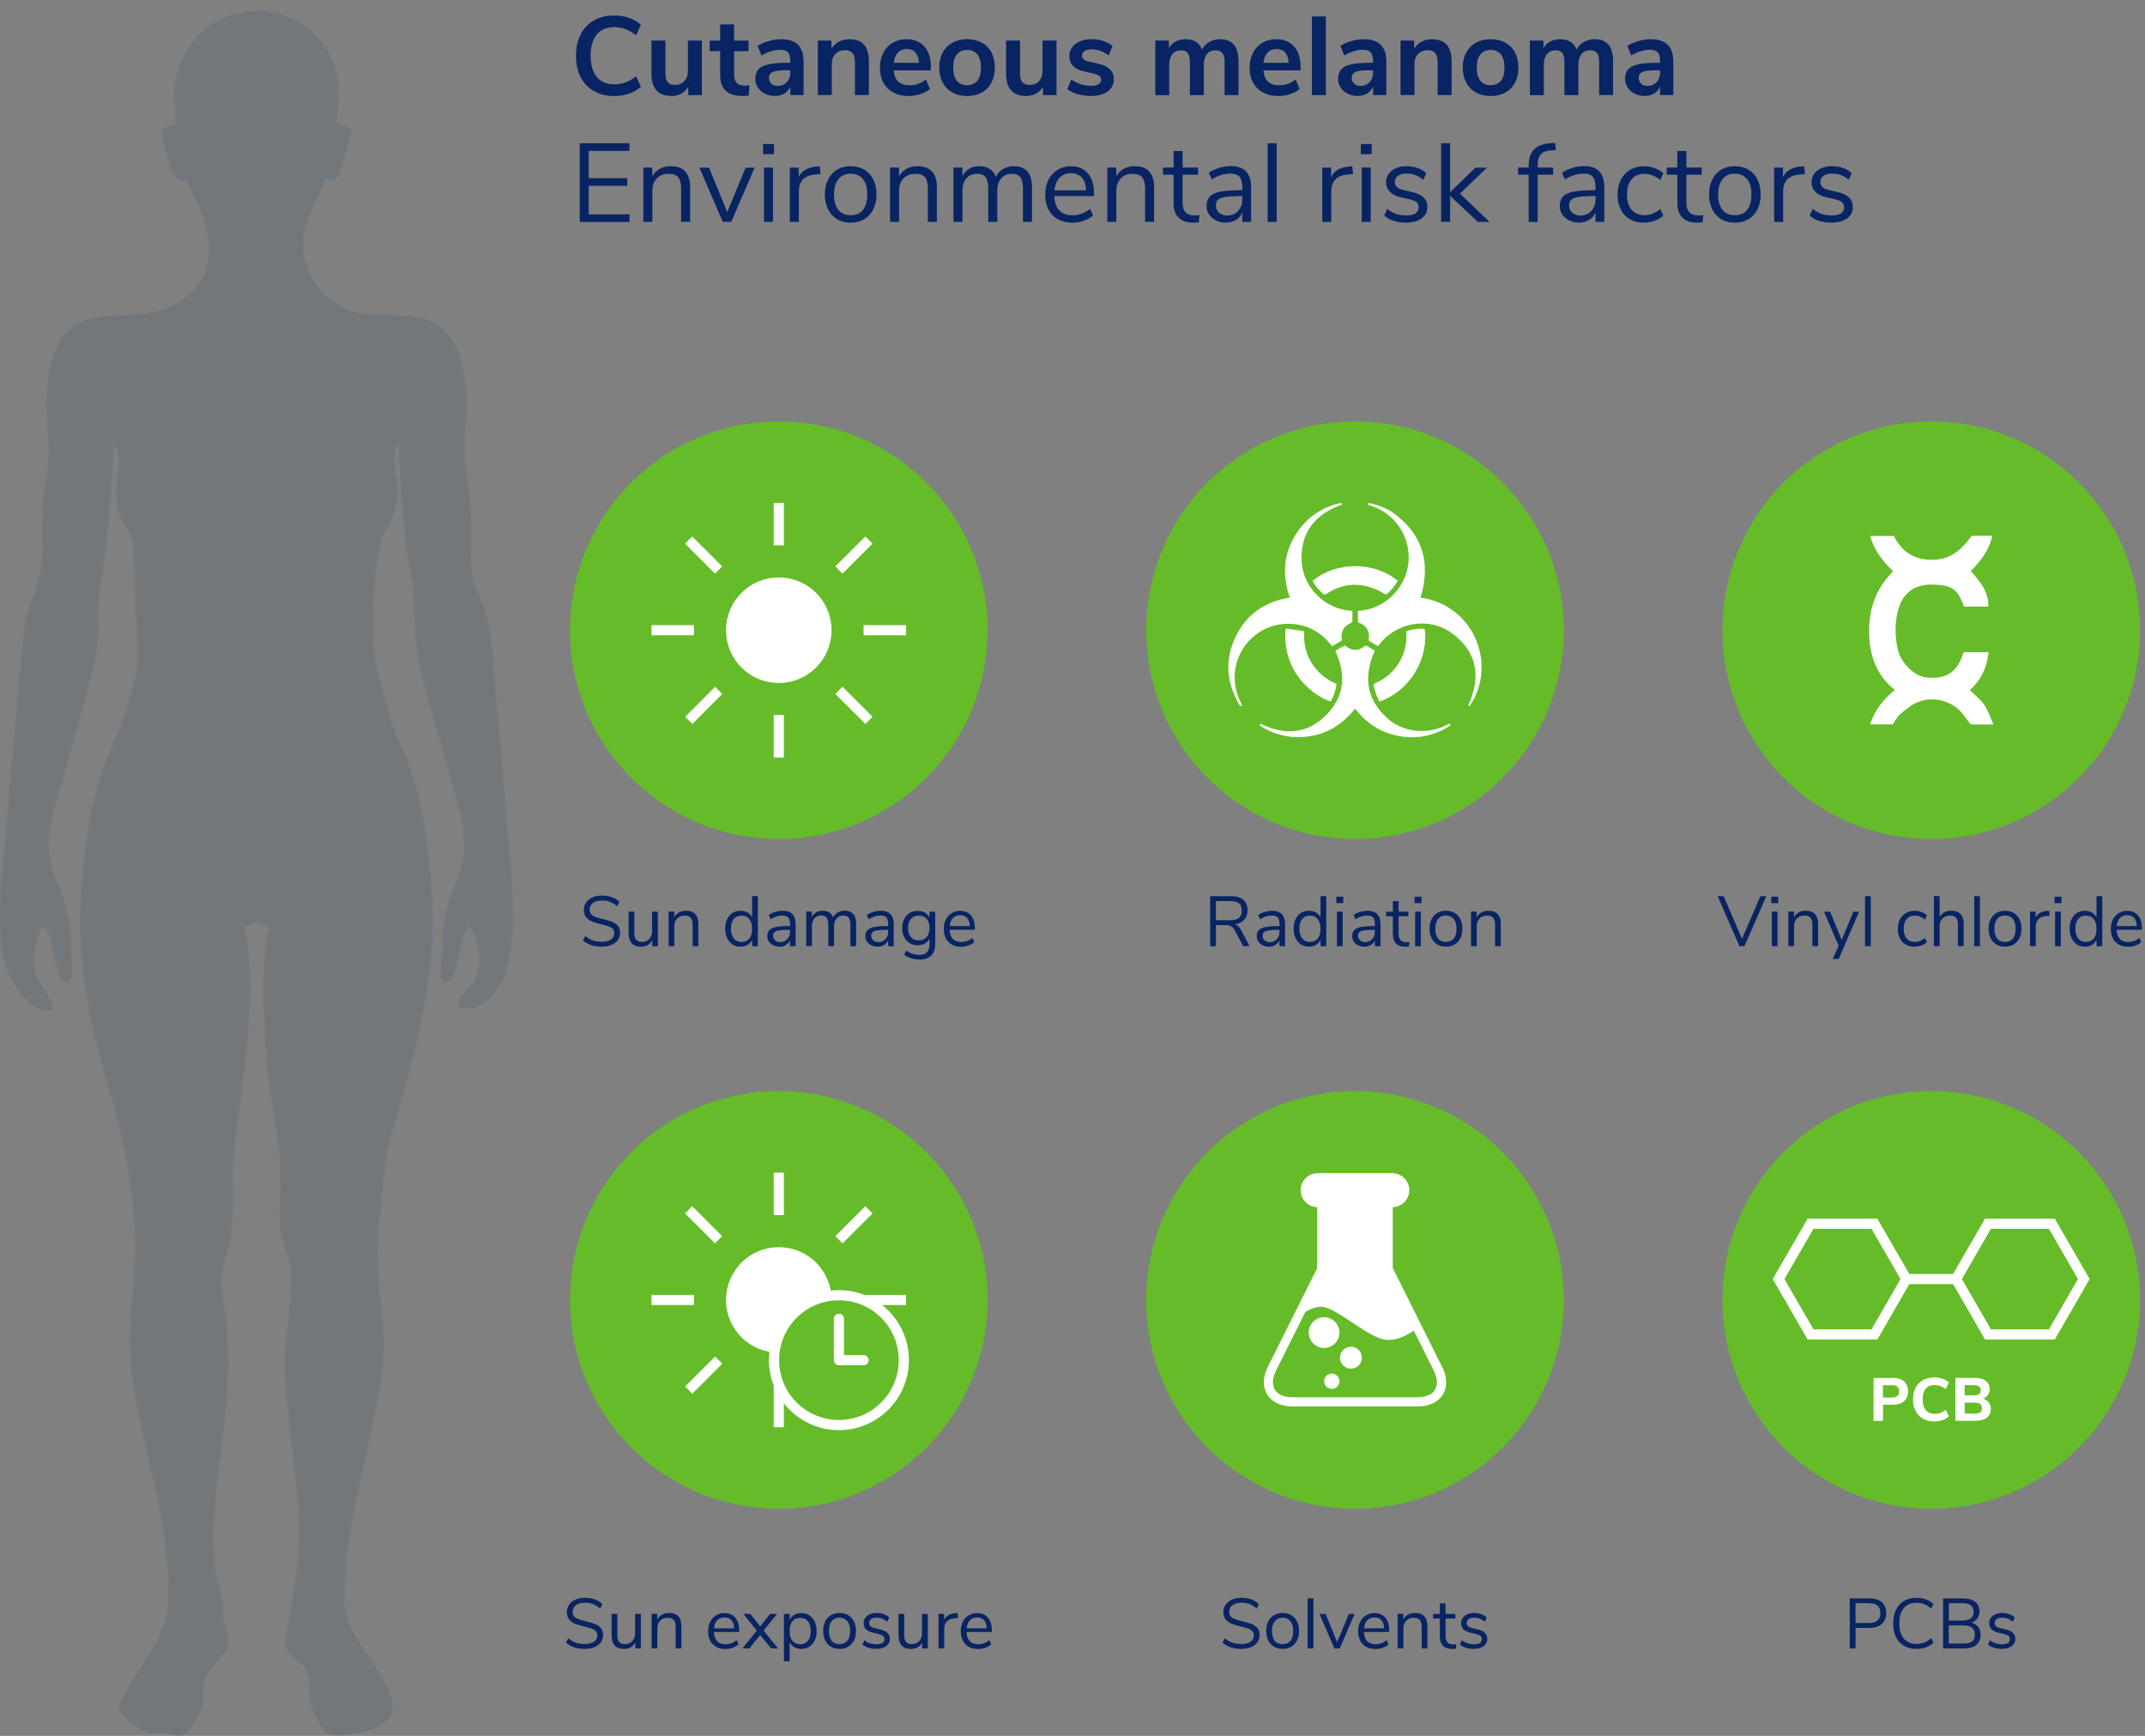 <?xml version="1.0" encoding="UTF-8"?><svg id="Layer_2" xmlns="http://www.w3.org/2000/svg" viewBox="0 0 423.03 342.29"><rect x="0" y="0" width="423.03" height="342.29" fill="#808080" stroke="none"/><defs><style>.cls-1,.cls-2{fill:#fff;}.cls-3,.cls-4{fill:#65bc28;}.cls-5{fill:#092462;}.cls-6{fill:#51616f;}.cls-4,.cls-2,.cls-7,.cls-8{stroke:#fff;stroke-width:2px;}.cls-4,.cls-2,.cls-8{stroke-miterlimit:10;}.cls-7{stroke-linecap:round;stroke-linejoin:round;}.cls-7,.cls-8{fill:none;}.cls-9{opacity:.3;}</style></defs><g id="Layer_1-2"><path class="cls-5" d="m117.13,17.97c-1.14-.65-2.01-1.58-2.62-2.78-.61-1.2-.91-2.6-.91-4.2s.3-3,.91-4.19,1.48-2.12,2.62-2.77c1.14-.65,2.47-.98,3.99-.98,1.04,0,2.02.16,2.95.48.92.32,1.7.78,2.33,1.36l-.95,2.07c-.7-.56-1.4-.96-2.09-1.22s-1.42-.39-2.2-.39c-1.5,0-2.65.48-3.46,1.45-.81.97-1.22,2.36-1.22,4.18s.41,3.23,1.22,4.2c.81.97,1.97,1.45,3.46,1.45.78,0,1.51-.13,2.2-.38s1.39-.66,2.09-1.22l.95,2.07c-.63.59-1.41,1.04-2.33,1.36s-1.91.48-2.95.48c-1.53,0-2.86-.33-3.99-.98Z"/><path class="cls-5" d="m138.42,8v10.76h-2.68v-1.65c-.34.59-.79,1.04-1.36,1.35-.57.32-1.22.47-1.94.47-2.64,0-3.96-1.48-3.96-4.44v-6.49h2.75v6.51c0,.76.15,1.33.46,1.69.31.37.79.55,1.45.55.76,0,1.38-.25,1.84-.76s.69-1.18.69-2.01v-5.98h2.75Z"/><path class="cls-5" d="m147.79,16.8l-.13,2.05c-.44.04-.84.07-1.21.07-1.51,0-2.62-.35-3.34-1.04-.72-.7-1.08-1.73-1.08-3.11v-4.69h-2.07v-2.07h2.07v-3.21h2.75v3.21h2.84v2.07h-2.84v4.64c0,1.44.67,2.16,2,2.16.32,0,.66-.02,1.01-.07Z"/><path class="cls-5" d="m157.38,8.83c.73.73,1.1,1.86,1.1,3.39v6.53h-2.62v-1.65c-.25.57-.64,1.02-1.18,1.34-.54.32-1.15.48-1.86.48s-1.37-.15-1.96-.44c-.59-.29-1.05-.7-1.39-1.21-.34-.51-.51-1.09-.51-1.72,0-.79.2-1.42.61-1.87.4-.46,1.06-.79,1.97-.99s2.16-.31,3.76-.31h.55v-.51c0-.73-.16-1.26-.47-1.58-.32-.32-.84-.48-1.57-.48-.57,0-1.17.1-1.79.3-.62.2-1.24.47-1.84.83l-.77-1.89c.6-.38,1.33-.7,2.18-.95.85-.25,1.66-.37,2.42-.37,1.51,0,2.63.37,3.37,1.1Zm-2.21,7.38c.46-.49.69-1.12.69-1.9v-.46h-.4c-.98,0-1.75.04-2.29.13-.54.09-.93.24-1.17.46-.23.22-.35.52-.35.9,0,.47.16.85.48,1.16s.73.45,1.23.45c.73,0,1.33-.25,1.79-.74Z"/><path class="cls-5" d="m170.41,8.83c.63.73.95,1.84.95,3.32v6.6h-2.75v-6.45c0-.84-.16-1.44-.47-1.83-.32-.38-.81-.57-1.49-.57-.79,0-1.43.25-1.9.75-.48.5-.71,1.17-.71,2v6.09h-2.75V8h2.68v1.61c.37-.6.86-1.06,1.47-1.39.62-.32,1.31-.48,2.09-.48,1.29,0,2.25.37,2.88,1.1Z"/><path class="cls-5" d="m183.58,13.87h-7.33c.09,1,.39,1.74.9,2.22.51.48,1.25.73,2.2.73,1.19,0,2.27-.38,3.26-1.14l.79,1.89c-.5.41-1.13.74-1.88.99-.75.25-1.51.37-2.28.37-1.76,0-3.15-.5-4.17-1.5-1.02-1-1.53-2.36-1.53-4.09,0-1.1.22-2.08.66-2.93.44-.85,1.06-1.51,1.86-1.98.8-.47,1.7-.7,2.72-.7,1.48,0,2.65.48,3.51,1.43s1.29,2.27,1.29,3.94v.77Zm-6.5-3.5c-.45.47-.72,1.14-.83,2.02h4.97c-.03-.89-.25-1.57-.66-2.03-.41-.46-.98-.69-1.72-.69s-1.32.23-1.77.7Z"/><path class="cls-5" d="m187.84,18.25c-.83-.45-1.47-1.11-1.93-1.96-.45-.85-.68-1.84-.68-2.97s.23-2.12.68-2.96c.46-.84,1.1-1.49,1.93-1.95.83-.46,1.79-.68,2.89-.68s2.06.23,2.89.68c.83.46,1.47,1.1,1.91,1.95.45.84.67,1.83.67,2.96s-.22,2.12-.67,2.97-1.08,1.5-1.91,1.96c-.83.46-1.79.68-2.89.68s-2.06-.23-2.89-.68Zm4.92-2.33c.47-.59.7-1.45.7-2.6s-.24-1.99-.7-2.58c-.47-.59-1.14-.89-2.02-.89s-1.56.3-2.04.89c-.48.59-.71,1.46-.71,2.58s.23,2.01.7,2.6c.47.59,1.14.88,2.02.88s1.58-.29,2.05-.88Z"/><path class="cls-5" d="m208.36,8v10.76h-2.68v-1.65c-.34.59-.79,1.04-1.36,1.35-.57.32-1.22.47-1.94.47-2.64,0-3.96-1.48-3.96-4.44v-6.49h2.75v6.51c0,.76.15,1.33.46,1.69.31.37.79.55,1.45.55.76,0,1.38-.25,1.84-.76s.69-1.18.69-2.01v-5.98h2.75Z"/><path class="cls-5" d="m212.55,18.58c-.8-.23-1.48-.57-2.04-1.01l.77-1.91c1.14.84,2.46,1.25,3.94,1.25.63,0,1.11-.1,1.44-.31.33-.21.5-.5.5-.88,0-.32-.11-.57-.34-.75-.23-.18-.63-.34-1.22-.48l-1.76-.4c-1-.22-1.74-.58-2.22-1.08-.48-.5-.73-1.14-.73-1.94,0-.66.19-1.24.56-1.75s.89-.9,1.56-1.18c.67-.28,1.44-.42,2.32-.42.76,0,1.5.12,2.21.35.71.23,1.34.56,1.88.99l-.77,1.87c-1.12-.81-2.23-1.21-3.34-1.21-.6,0-1.07.11-1.41.33-.34.22-.51.53-.51.92,0,.29.11.54.32.73s.55.34,1.02.44l1.83.42c1.07.23,1.85.6,2.35,1.11s.75,1.17.75,1.99c0,1-.4,1.79-1.21,2.38-.81.59-1.9.88-3.28.88-.95,0-1.83-.12-2.63-.35Z"/><path class="cls-5" d="m243.36,8.82c.6.73.9,1.84.9,3.33v6.6h-2.75v-6.49c0-.82-.14-1.42-.42-1.79s-.73-.56-1.34-.56c-.73,0-1.31.25-1.72.75-.41.5-.62,1.2-.62,2.09v6.01h-2.75v-6.49c0-.82-.14-1.42-.41-1.79s-.72-.56-1.35-.56c-.72,0-1.28.25-1.69.75-.41.5-.62,1.2-.62,2.09v6.01h-2.75V8h2.68v1.52c.32-.59.77-1.03,1.34-1.33.57-.3,1.22-.45,1.96-.45,1.63,0,2.71.67,3.23,2.02.34-.63.82-1.12,1.45-1.49.63-.36,1.33-.54,2.11-.54,1.22,0,2.13.36,2.73,1.09Z"/><path class="cls-5" d="m256.49,13.87h-7.33c.09,1,.39,1.74.9,2.22.51.48,1.25.73,2.2.73,1.19,0,2.27-.38,3.26-1.14l.79,1.89c-.5.41-1.13.74-1.88.99-.75.25-1.51.37-2.28.37-1.76,0-3.15-.5-4.17-1.5-1.02-1-1.53-2.36-1.53-4.09,0-1.1.22-2.08.66-2.93.44-.85,1.06-1.51,1.86-1.98.8-.47,1.7-.7,2.72-.7,1.48,0,2.65.48,3.51,1.43s1.29,2.27,1.29,3.94v.77Zm-6.5-3.5c-.45.47-.72,1.14-.83,2.02h4.97c-.03-.89-.25-1.57-.66-2.03-.41-.46-.98-.69-1.72-.69s-1.32.23-1.77.7Z"/><path class="cls-5" d="m258.73,3.25h2.75v15.51h-2.75V3.25Z"/><path class="cls-5" d="m272.31,8.83c.73.73,1.1,1.86,1.1,3.39v6.53h-2.62v-1.65c-.25.57-.64,1.02-1.18,1.34-.54.32-1.15.48-1.86.48s-1.37-.15-1.96-.44c-.59-.29-1.05-.7-1.39-1.21-.34-.51-.51-1.09-.51-1.72,0-.79.2-1.42.61-1.87.4-.46,1.06-.79,1.97-.99s2.16-.31,3.76-.31h.55v-.51c0-.73-.16-1.26-.47-1.58-.32-.32-.84-.48-1.57-.48-.57,0-1.17.1-1.79.3-.62.2-1.24.47-1.84.83l-.77-1.89c.6-.38,1.33-.7,2.18-.95.85-.25,1.66-.37,2.42-.37,1.51,0,2.63.37,3.37,1.1Zm-2.21,7.38c.46-.49.69-1.12.69-1.9v-.46h-.4c-.98,0-1.75.04-2.29.13-.54.09-.93.24-1.17.46-.23.22-.35.52-.35.9,0,.47.16.85.48,1.16s.73.45,1.23.45c.73,0,1.33-.25,1.79-.74Z"/><path class="cls-5" d="m285.33,8.83c.63.73.95,1.84.95,3.32v6.6h-2.75v-6.45c0-.84-.16-1.44-.47-1.83-.32-.38-.81-.57-1.49-.57-.79,0-1.43.25-1.9.75-.48.5-.71,1.17-.71,2v6.09h-2.75V8h2.68v1.61c.37-.6.86-1.06,1.47-1.39.62-.32,1.31-.48,2.09-.48,1.29,0,2.25.37,2.88,1.1Z"/><path class="cls-5" d="m291.09,18.25c-.83-.45-1.47-1.11-1.93-1.96-.45-.85-.68-1.84-.68-2.97s.23-2.12.68-2.96c.46-.84,1.1-1.49,1.93-1.95.83-.46,1.79-.68,2.89-.68s2.06.23,2.89.68c.83.46,1.47,1.1,1.91,1.95.45.84.67,1.83.67,2.96s-.22,2.12-.67,2.97-1.08,1.5-1.91,1.96c-.83.46-1.79.68-2.89.68s-2.06-.23-2.89-.68Zm4.92-2.33c.47-.59.7-1.45.7-2.6s-.24-1.99-.7-2.58c-.47-.59-1.14-.89-2.02-.89s-1.56.3-2.04.89c-.48.59-.71,1.46-.71,2.58s.23,2.01.7,2.6c.47.59,1.14.88,2.02.88s1.58-.29,2.05-.88Z"/><path class="cls-5" d="m317.23,8.82c.6.73.9,1.84.9,3.33v6.6h-2.75v-6.49c0-.82-.14-1.42-.42-1.79s-.73-.56-1.34-.56c-.73,0-1.31.25-1.72.75-.41.5-.62,1.2-.62,2.09v6.01h-2.75v-6.49c0-.82-.14-1.42-.41-1.79s-.72-.56-1.35-.56c-.72,0-1.28.25-1.69.75-.41.5-.62,1.2-.62,2.09v6.01h-2.75V8h2.68v1.52c.32-.59.77-1.03,1.34-1.33.57-.3,1.22-.45,1.96-.45,1.63,0,2.71.67,3.23,2.02.34-.63.82-1.12,1.45-1.49.63-.36,1.33-.54,2.11-.54,1.22,0,2.13.36,2.73,1.09Z"/><path class="cls-5" d="m328.91,8.83c.73.73,1.1,1.86,1.1,3.39v6.53h-2.62v-1.65c-.25.57-.64,1.02-1.18,1.34-.54.32-1.15.48-1.86.48s-1.37-.15-1.96-.44c-.59-.29-1.05-.7-1.39-1.21-.34-.51-.51-1.09-.51-1.72,0-.79.2-1.42.61-1.87.4-.46,1.06-.79,1.97-.99s2.16-.31,3.76-.31h.55v-.51c0-.73-.16-1.26-.47-1.58-.32-.32-.84-.48-1.57-.48-.57,0-1.17.1-1.79.3-.62.2-1.24.47-1.84.83l-.77-1.89c.6-.38,1.33-.7,2.18-.95.85-.25,1.66-.37,2.42-.37,1.51,0,2.63.37,3.37,1.1Zm-2.21,7.38c.46-.49.69-1.12.69-1.9v-.46h-.4c-.98,0-1.75.04-2.29.13-.54.09-.93.24-1.17.46-.23.22-.35.52-.35.9,0,.47.16.85.48,1.16s.73.45,1.23.45c.73,0,1.33-.25,1.79-.74Z"/><path class="cls-5" d="m114.33,28.25h9.81v1.5h-8.03v5.39h7.59v1.5h-7.59v5.63h8.03v1.5h-9.81v-15.51Z"/><path class="cls-5" d="m136.11,37.02v6.73h-1.78v-6.62c0-1-.2-1.72-.58-2.18-.39-.46-1.01-.68-1.86-.68-.98,0-1.77.3-2.35.9-.59.6-.88,1.42-.88,2.44v6.14h-1.78v-10.71h1.76v1.76c.35-.66.84-1.16,1.47-1.51s1.35-.52,2.16-.52c2.57,0,3.85,1.42,3.85,4.25Z"/><path class="cls-5" d="m148.83,33.06l-4.62,10.69h-1.67l-4.6-10.69h1.89l3.59,8.76,3.63-8.76h1.78Z"/><path class="cls-5" d="m152.65,28.4v2h-2.16v-2h2.16Zm-1.98,4.64h1.78v10.71h-1.78v-10.71Z"/><path class="cls-5" d="m161.85,34.32l-1.17.11c-1.1.1-1.9.45-2.39,1.03s-.74,1.31-.74,2.18v6.12h-1.78v-10.71h1.74v1.87c.6-1.25,1.78-1.94,3.54-2.09l.64-.04.15,1.54Z"/><path class="cls-5" d="m165.09,43.23c-.77-.45-1.36-1.1-1.78-1.95-.42-.84-.63-1.82-.63-2.94s.21-2.09.63-2.94c.42-.84,1.01-1.49,1.78-1.95.77-.45,1.66-.68,2.67-.68s1.91.23,2.68.68c.78.46,1.38,1.1,1.79,1.95.42.84.63,1.82.63,2.94s-.21,2.09-.63,2.94c-.42.84-1.02,1.49-1.79,1.95-.78.46-1.67.68-2.68.68s-1.9-.23-2.67-.68Zm5.1-1.84c.56-.7.85-1.71.85-3.05s-.29-2.31-.86-3.02c-.57-.71-1.38-1.07-2.42-1.07s-1.85.36-2.42,1.07c-.57.71-.86,1.72-.86,3.02s.28,2.33.85,3.04,1.38,1.06,2.43,1.06,1.87-.35,2.43-1.04Z"/><path class="cls-5" d="m184.77,37.02v6.73h-1.78v-6.62c0-1-.2-1.72-.58-2.18-.39-.46-1.01-.68-1.86-.68-.98,0-1.77.3-2.35.9-.59.6-.88,1.42-.88,2.44v6.14h-1.78v-10.71h1.76v1.76c.35-.66.84-1.16,1.47-1.51s1.35-.52,2.16-.52c2.57,0,3.85,1.42,3.85,4.25Z"/><path class="cls-5" d="m203.52,37.02v6.73h-1.78v-6.64c0-.98-.17-1.7-.52-2.16-.34-.46-.9-.68-1.66-.68-.89,0-1.6.3-2.11.9-.51.6-.77,1.42-.77,2.46v6.12h-1.78v-6.64c0-1-.18-1.72-.53-2.17-.35-.45-.91-.67-1.67-.67-.9,0-1.6.3-2.11.9-.51.6-.77,1.42-.77,2.46v6.12h-1.78v-10.71h1.76v1.69c.32-.63.77-1.12,1.34-1.45.57-.34,1.23-.51,1.98-.51,1.66,0,2.75.7,3.28,2.11.31-.66.78-1.18,1.41-1.55s1.35-.56,2.16-.56c2.38,0,3.56,1.42,3.56,4.25Z"/><path class="cls-5" d="m215.75,38.67h-7.83c.06,1.25.4,2.19,1.01,2.83.62.64,1.49.96,2.62.96,1.25,0,2.39-.43,3.43-1.28l.59,1.3c-.47.44-1.07.79-1.8,1.04-.73.26-1.48.39-2.24.39-1.67,0-2.99-.49-3.95-1.47-.96-.98-1.44-2.34-1.44-4.07,0-1.1.21-2.07.64-2.92.42-.84,1.02-1.5,1.79-1.97.77-.47,1.65-.7,2.63-.7,1.42,0,2.54.46,3.34,1.4s1.21,2.21,1.21,3.84v.66Zm-6.79-3.63c-.56.59-.9,1.42-1,2.49h6.23c-.03-1.09-.3-1.92-.81-2.5s-1.23-.87-2.16-.87-1.69.29-2.25.88Z"/><path class="cls-5" d="m227.61,37.02v6.73h-1.78v-6.62c0-1-.2-1.72-.58-2.18-.39-.46-1.01-.68-1.86-.68-.98,0-1.77.3-2.35.9-.59.6-.88,1.42-.88,2.44v6.14h-1.78v-10.71h1.76v1.76c.35-.66.84-1.16,1.47-1.51s1.35-.52,2.16-.52c2.57,0,3.85,1.42,3.85,4.25Z"/><path class="cls-5" d="m236.54,42.41l-.09,1.41c-.34.06-.7.09-1.1.09-1.29,0-2.26-.34-2.92-1.01-.65-.67-.98-1.61-.98-2.82v-5.63h-2.09v-1.41h2.09v-3.26h1.78v3.26h3.04v1.41h-3.04v5.5c0,1.69.78,2.53,2.33,2.53.32,0,.64-.02.97-.07Z"/><path class="cls-5" d="m245.74,33.82c.67.7,1,1.76,1,3.18v6.75h-1.74v-1.83c-.28.63-.7,1.12-1.28,1.46-.57.34-1.23.52-1.98.52-.69,0-1.32-.14-1.9-.42-.58-.28-1.04-.67-1.38-1.17-.34-.5-.51-1.05-.51-1.65,0-.81.21-1.43.62-1.88.41-.45,1.09-.77,2.02-.97.94-.2,2.24-.3,3.92-.3h.48v-.73c0-.89-.18-1.54-.55-1.95-.37-.4-.96-.6-1.78-.6-1.23,0-2.46.38-3.67,1.14l-.59-1.3c.56-.4,1.23-.71,2.01-.96.79-.24,1.54-.36,2.28-.36,1.36,0,2.38.35,3.05,1.04Zm-1.58,7.79c.56-.59.85-1.36.85-2.3v-.64h-.4c-1.29,0-2.27.05-2.95.17s-1.15.29-1.44.55c-.29.26-.43.63-.43,1.13,0,.57.21,1.04.63,1.42.42.37.94.56,1.57.56.88,0,1.6-.3,2.17-.89Z"/><path class="cls-5" d="m250,28.25h1.78v15.51h-1.78v-15.51Z"/><path class="cls-5" d="m266.85,34.32l-1.17.11c-1.1.1-1.9.45-2.39,1.03s-.74,1.31-.74,2.18v6.12h-1.78v-10.71h1.74v1.87c.6-1.25,1.78-1.94,3.54-2.09l.64-.04.15,1.54Z"/><path class="cls-5" d="m270.53,28.4v2h-2.16v-2h2.16Zm-1.98,4.64h1.78v10.71h-1.78v-10.71Z"/><path class="cls-5" d="m272.99,42.52l.59-1.32c.57.45,1.16.78,1.75.98s1.26.3,2.01.3c.79,0,1.4-.13,1.82-.41s.63-.66.63-1.18c0-.42-.14-.76-.42-1.01-.28-.25-.74-.45-1.39-.59l-1.8-.42c-.91-.21-1.61-.56-2.09-1.06-.48-.5-.73-1.11-.73-1.85,0-.95.37-1.72,1.12-2.31s1.75-.88,2.99-.88c.75,0,1.46.12,2.13.36.67.24,1.24.59,1.69,1.04l-.59,1.3c-.98-.84-2.06-1.25-3.23-1.25-.75,0-1.33.14-1.75.43-.42.29-.63.69-.63,1.2,0,.43.13.77.39,1.02.26.26.67.45,1.24.58l1.83.44c1,.23,1.74.59,2.22,1.07.48.48.73,1.1.73,1.86,0,.94-.38,1.69-1.13,2.24-.76.56-1.79.84-3.09.84-1.8,0-3.23-.46-4.29-1.39Z"/><path class="cls-5" d="m291.45,43.75l-5.46-5.13v5.13h-1.78v-15.51h1.78v9.66l4.99-4.84h2.27l-5.32,5.13,5.83,5.57h-2.31Z"/><path class="cls-5" d="m303.26,33.04h3.04v1.41h-3.04v9.31h-1.78v-9.31h-2.09v-1.41h2.09v-.35c0-1.42.36-2.5,1.07-3.23.71-.73,1.81-1.14,3.29-1.23l.88-.04.13,1.39-1.01.07c-.89.06-1.55.31-1.96.76-.41.45-.62,1.13-.62,2.06v.59Z"/><path class="cls-5" d="m315.4,33.82c.67.7,1,1.76,1,3.18v6.75h-1.74v-1.83c-.28.63-.7,1.12-1.28,1.46-.57.34-1.23.52-1.98.52-.69,0-1.32-.14-1.9-.42-.58-.28-1.04-.67-1.38-1.17-.34-.5-.51-1.05-.51-1.65,0-.81.21-1.43.62-1.88.41-.45,1.09-.77,2.02-.97.94-.2,2.24-.3,3.92-.3h.48v-.73c0-.89-.18-1.54-.55-1.95-.37-.4-.96-.6-1.78-.6-1.23,0-2.46.38-3.67,1.14l-.59-1.3c.56-.4,1.23-.71,2.01-.96.79-.24,1.54-.36,2.28-.36,1.36,0,2.38.35,3.05,1.04Zm-1.58,7.79c.56-.59.85-1.36.85-2.3v-.64h-.4c-1.29,0-2.27.05-2.95.17s-1.15.29-1.44.55c-.29.26-.43.63-.43,1.13,0,.57.21,1.04.63,1.42.42.37.94.56,1.57.56.88,0,1.6-.3,2.17-.89Z"/><path class="cls-5" d="m321.43,43.23c-.78-.45-1.38-1.1-1.79-1.92-.42-.83-.63-1.8-.63-2.92s.22-2.09.65-2.94c.43-.84,1.04-1.5,1.83-1.97.78-.47,1.71-.7,2.76-.7.72,0,1.42.13,2.11.38.69.26,1.25.6,1.67,1.02l-.59,1.32c-1.01-.82-2.04-1.23-3.08-1.23-1.1,0-1.96.36-2.57,1.08-.62.72-.92,1.73-.92,3.04s.31,2.29.92,2.99,1.47,1.06,2.57,1.06c1.04,0,2.07-.41,3.08-1.23l.59,1.32c-.46.43-1.03.76-1.72,1.01-.69.25-1.4.37-2.13.37-1.06,0-1.97-.23-2.75-.68Z"/><path class="cls-5" d="m335.89,42.41l-.09,1.41c-.34.06-.7.09-1.1.09-1.29,0-2.26-.34-2.92-1.01-.65-.67-.98-1.61-.98-2.82v-5.63h-2.09v-1.41h2.09v-3.26h1.78v3.26h3.04v1.41h-3.04v5.5c0,1.69.78,2.53,2.33,2.53.32,0,.64-.02.97-.07Z"/><path class="cls-5" d="m339.46,43.23c-.77-.45-1.36-1.1-1.78-1.95-.42-.84-.63-1.82-.63-2.94s.21-2.09.63-2.94c.42-.84,1.01-1.49,1.78-1.95.77-.45,1.66-.68,2.67-.68s1.91.23,2.68.68c.78.46,1.38,1.1,1.79,1.95.42.84.63,1.82.63,2.94s-.21,2.09-.63,2.94c-.42.84-1.02,1.49-1.79,1.95-.78.46-1.67.68-2.68.68s-1.9-.23-2.67-.68Zm5.1-1.84c.56-.7.85-1.71.85-3.05s-.29-2.31-.86-3.02c-.57-.71-1.38-1.07-2.42-1.07s-1.85.36-2.42,1.07c-.57.71-.86,1.72-.86,3.02s.28,2.33.85,3.04,1.38,1.06,2.43,1.06,1.87-.35,2.43-1.04Z"/><path class="cls-5" d="m355.97,34.32l-1.17.11c-1.1.1-1.9.45-2.39,1.03s-.74,1.31-.74,2.18v6.12h-1.78v-10.71h1.74v1.87c.6-1.25,1.78-1.94,3.54-2.09l.64-.04.15,1.54Z"/><path class="cls-5" d="m356.9,42.52l.59-1.32c.57.45,1.16.78,1.75.98s1.26.3,2.01.3c.79,0,1.4-.13,1.82-.41s.63-.66.63-1.18c0-.42-.14-.76-.42-1.01-.28-.25-.74-.45-1.39-.59l-1.8-.42c-.91-.21-1.61-.56-2.09-1.06-.48-.5-.73-1.11-.73-1.85,0-.95.37-1.72,1.12-2.31s1.75-.88,2.99-.88c.75,0,1.46.12,2.13.36.67.24,1.24.59,1.69,1.04l-.59,1.3c-.98-.84-2.06-1.25-3.23-1.25-.75,0-1.33.14-1.75.43-.42.29-.63.69-.63,1.2,0,.43.13.77.39,1.02.26.26.67.45,1.24.58l1.83.44c1,.23,1.74.59,2.22,1.07.48.48.73,1.1.73,1.86,0,.94-.38,1.69-1.13,2.24-.76.56-1.79.84-3.09.84-1.8,0-3.23-.46-4.29-1.39Z"/><circle class="cls-3" cx="153.59" cy="124.27" r="41.17"/><circle class="cls-3" cx="267.23" cy="124.27" r="41.17"/><circle class="cls-3" cx="153.59" cy="256.33" r="41.17"/><circle class="cls-3" cx="267.23" cy="256.33" r="41.17"/><circle class="cls-3" cx="380.87" cy="124.27" r="41.17"/><circle class="cls-3" cx="380.87" cy="256.33" r="41.17"/><path class="cls-1" d="m266.72,120.46c0,.71.01,1.38-.01,2.06,0,.11-.15.27-.26.32-1.4.54-2.07,1.71-1.82,3.19.02.12-.06.32-.16.38-.57.34-1.15.66-1.77,1-2.2-2.86-5.08-4.4-8.69-4.41-2.43,0-4.6.79-6.51,2.28-3.78,2.96-5.44,8.67-2.52,13.74-.1.07-.21.14-.38.25-2.66-4.33-3.13-8.83-1.05-13.43,2.09-4.62,5.83-7.19,10.83-8.01-1.67-4.72-1.21-9.19,1.73-13.28,2.07-2.88,4.92-4.64,8.43-5.39.05.14.08.26.11.34-5.38,1.92-8.28,5.57-7.93,11.37.28,4.7,4.35,9.32,9.99,9.59Z"/><path class="cls-1" d="m267.81,120.46c5.5-.28,9.5-4.77,9.96-9.51.5-5.05-2.67-9.99-7.95-11.38.03-.12.05-.24.08-.39,1.99.38,3.8,1.11,5.37,2.32,5.5,4.28,6.9,9.81,4.87,16.34,10.35,1.4,15.34,12.99,9.71,21.39-.11-.06-.22-.12-.28-.16,2.57-5.67,1.8-10.6-3.37-14.32-4.18-3.01-10.78-2.33-14.44,2.66-.58-.34-1.16-.67-1.73-1.03-.08-.05-.11-.25-.09-.37.25-1.44-.44-2.67-1.81-3.15-.23-.08-.33-.18-.32-.43.02-.65,0-1.29,0-1.97Z"/><path class="cls-1" d="m285.87,142.67c.07.12.13.22.21.36-3.08,2.02-6.44,2.75-10.05,2.13-3.62-.62-6.52-2.47-8.78-5.43-3.03,3.84-6.96,5.77-11.86,5.62-2.33-.07-5.46-1.12-6.97-2.35.06-.1.12-.21.17-.29,4.79,2.34,9.29,2.05,13.06-1.82,3.55-3.64,3.84-7.96,1.69-12.56.56-.33,1.16-.68,1.76-1.01.07-.04.24.03.33.09,1.17.97,2.52.99,3.66.02.18-.15.3-.17.5-.05.51.32,1.04.62,1.55.92-2.31,5.14-1.68,9.71,2.64,13.48,2.73,2.39,7.55,3.46,12.1.88Z"/><path class="cls-1" d="m272.07,138.35c-.57-.99-.93-2.02-1.13-3.12-.06-.3.04-.41.3-.52,1.78-.75,3.23-1.93,4.33-3.52,1.34-1.93,1.93-4.08,1.78-6.43,0-.09,0-.18,0-.3,1.17-.4,2.38-.57,3.62-.47.79,5.68-2.68,12.14-8.9,14.35Z"/><path class="cls-1" d="m263.59,134.85c-.16,1.25-.55,2.39-1.18,3.49-1.17-.42-2.25-.99-3.22-1.73-3.58-2.7-5.53-6.28-5.7-10.78-.02-.5.02-1,.02-1.5,0-.27.12-.4.37-.36,1.03.14,2.06.3,3.09.45.27.04.24.22.23.43-.13,2.78.7,5.23,2.55,7.31.97,1.1,2.13,1.94,3.48,2.53.12.05.24.11.37.17Z"/><path class="cls-1" d="m258.85,114.53c4.98-3.98,12.27-3.72,16.79-.04-.48.98-1.54,2.24-2.28,2.75-.85-.43-1.65-.92-2.51-1.24-3.25-1.19-6.34-.82-9.23,1.08-.32.21-.51.21-.78-.05-.77-.73-1.46-1.53-1.99-2.5Z"/><path class="cls-1" d="m261.13,259.74c-1.67,0-3.03,1.36-3.03,3.03s1.36,3.03,3.03,3.03,3.03-1.36,3.03-3.03-1.35-3.03-3.03-3.03Z"/><path class="cls-1" d="m266.43,265.56c-1.19,0-2.16.97-2.16,2.16s.97,2.16,2.16,2.16,2.16-.97,2.16-2.16-.97-2.16-2.16-2.16Z"/><path class="cls-1" d="m262.65,270.85c-.84,0-1.51.68-1.51,1.51s.68,1.51,1.51,1.51,1.51-.68,1.51-1.51-.68-1.51-1.51-1.51Z"/><path class="cls-1" d="m284.41,269.52l-9.74-19.49v-11.99c1.81-.04,3.27-1.52,3.27-3.35s-1.5-3.35-3.35-3.35h-14.73c-1.85,0-3.35,1.51-3.35,3.35s1.46,3.3,3.27,3.35v11.99l-9.74,19.49c-1.01,2.02-1.05,3.96-.12,5.47.93,1.51,2.69,2.34,4.95,2.34h24.73c2.26,0,4.02-.83,4.95-2.34.93-1.51.89-3.45-.12-5.47Zm-1.41,4.52c-.59.96-1.81,1.48-3.42,1.48h-24.73c-1.61,0-2.82-.53-3.42-1.48-.59-.96-.52-2.28.2-3.72l5.81-11.63c1.18-.67,2.26-1.01,3.22-1.01,1.36,0,3.85,1.66,6.05,3.12,2.64,1.76,5.14,3.42,7.04,3.42s3.68-.89,5.07-1.84l3.96,7.93c.72,1.44.79,2.76.2,3.72Z"/><path class="cls-1" d="m373.27,142.84h-4.45c.92-2.91,2.69-4.98,4.86-6.8-3.64-2.91-5-6.79-5.06-11.3-.05-4.64,1.29-8.69,4.74-12.07-1.98-1.98-3.75-4.05-4.51-6.98h4.64c1.42,2.79,3.63,4.63,7.31,4.7,3.73.07,5.96-1.86,8.04-4.73h4.06c-.44,2.27-1.73,4.4-4.23,6.95,1.74,1.97,3.55,3.98,3.46,7h-4.8c-1.26-3.41-2.22-4.29-6.38-4.34-3.52-.04-5.81,1.78-6.67,5.25-.62,2.51-.57,5.04,0,7.56.62,2.78,3.43,5.33,5.69,5.52,3.95.34,6.05-1.01,7.28-4.99h4.93c-.31,2.96-1.44,5.43-3.69,7.46.97.98,2.09,1.84,2.85,2.94.76,1.1,1.16,2.45,1.79,3.85h-4.44c-.3-.39-.77-.91-1.15-1.48-2.48-3.78-7.82-4.63-11.27-1.78-.59.49-1.25.9-1.76,1.45-.48.51-.81,1.17-1.23,1.79Z"/><path class="cls-1" d="m369.49,271.71h3.89c.92,0,1.64.23,2.15.7.51.46.77,1.11.77,1.94s-.26,1.48-.77,1.94-1.23.7-2.15.7h-2.02v3.18h-1.87v-8.46Zm3.65,3.86c.94,0,1.4-.4,1.4-1.21,0-.42-.12-.72-.35-.92-.23-.2-.58-.3-1.06-.3h-1.78v2.44h1.78Z"/><path class="cls-1" d="m379.24,279.74c-.64-.36-1.12-.87-1.46-1.52-.34-.66-.51-1.42-.51-2.28s.17-1.62.51-2.28c.34-.66.83-1.16,1.46-1.52.64-.36,1.38-.53,2.24-.53.56,0,1.1.09,1.61.26.51.17.93.41,1.26.71l-.6,1.33c-.37-.28-.73-.48-1.1-.61-.36-.13-.74-.19-1.13-.19-.75,0-1.33.24-1.73.72-.4.48-.61,1.18-.61,2.11s.2,1.63.61,2.12c.4.48.98.73,1.73.73.39,0,.77-.06,1.13-.19.36-.13.73-.33,1.1-.61l.6,1.33c-.33.3-.75.54-1.26.71s-1.05.26-1.61.26c-.86,0-1.6-.18-2.24-.54Z"/><path class="cls-1" d="m392.22,276.54c.27.36.4.79.4,1.31,0,.71-.26,1.28-.79,1.69-.52.42-1.25.62-2.17.62h-4.02v-8.46h3.9c.88,0,1.58.2,2.09.59.52.39.77.93.77,1.61,0,.44-.12.83-.35,1.16s-.56.57-.98.73c.49.14.87.39,1.13.75Zm-4.75-1.39h1.76c.48,0,.83-.08,1.06-.25.23-.16.34-.41.34-.75s-.11-.61-.34-.77c-.23-.16-.58-.25-1.06-.25h-1.76v2.02Zm3.06,3.34c.22-.17.34-.44.34-.82s-.11-.65-.34-.83c-.22-.18-.58-.26-1.08-.26h-1.98v2.16h1.98c.5,0,.86-.08,1.08-.25Z"/><polygon class="cls-8" points="392.06 263.13 404.66 263.13 410.96 252.21 404.66 241.3 392.06 241.3 385.76 252.21 392.06 263.13"/><polygon class="cls-8" points="357.07 263.13 369.67 263.13 375.97 252.21 369.67 241.3 357.07 241.3 350.77 252.21 357.07 263.13"/><line class="cls-8" x1="375.97" y1="252.21" x2="385.76" y2="252.21"/><g id="Sun"><circle class="cls-2" cx="153.59" cy="124.27" r="9.41"/><line class="cls-8" x1="153.59" y1="107.53" x2="153.59" y2="99.17"/><line class="cls-8" x1="153.59" y1="149.37" x2="153.59" y2="141"/><line class="cls-8" x1="170.32" y1="124.27" x2="178.69" y2="124.27"/><line class="cls-8" x1="128.49" y1="124.27" x2="136.85" y2="124.27"/><line class="cls-8" x1="165.45" y1="112.4" x2="171.37" y2="106.49"/><line class="cls-8" x1="135.83" y1="142.05" x2="141.74" y2="136.13"/><line class="cls-8" x1="165.45" y1="136.13" x2="171.37" y2="142.04"/><line class="cls-8" x1="135.81" y1="106.49" x2="141.72" y2="112.4"/></g><g id="Sun-2"><circle class="cls-2" cx="153.59" cy="256.33" r="9.41"/><line class="cls-8" x1="153.59" y1="239.6" x2="153.59" y2="231.23"/><line class="cls-8" x1="153.59" y1="281.43" x2="153.59" y2="273.07"/><line class="cls-8" x1="170.32" y1="256.33" x2="178.69" y2="256.33"/><line class="cls-8" x1="128.49" y1="256.33" x2="136.85" y2="256.33"/><line class="cls-8" x1="165.45" y1="244.47" x2="171.37" y2="238.56"/><line class="cls-8" x1="135.83" y1="274.11" x2="141.74" y2="268.2"/><line class="cls-8" x1="165.45" y1="268.2" x2="171.37" y2="274.11"/><line class="cls-8" x1="135.81" y1="238.56" x2="141.72" y2="244.47"/></g><circle class="cls-4" cx="165.45" cy="268.2" r="12.8"/><polyline class="cls-7" points="170.32 268.2 165.45 268.2 165.45 260.06"/><path class="cls-5" d="m114.97,185.44l.45-.88c.48.41.98.71,1.49.88s1.1.27,1.77.27c.79,0,1.4-.15,1.83-.46.43-.31.64-.74.64-1.3,0-.33-.1-.59-.31-.8-.21-.21-.48-.37-.81-.49s-.79-.25-1.36-.38c-.77-.18-1.39-.36-1.88-.56-.49-.2-.89-.48-1.19-.84-.3-.36-.46-.84-.46-1.43s.15-1.06.44-1.49c.29-.43.71-.77,1.26-1.01s1.18-.36,1.9-.36c.68,0,1.32.11,1.91.32.59.21,1.09.52,1.5.92l-.43.88c-.47-.4-.94-.69-1.42-.88s-1-.27-1.56-.27c-.77,0-1.37.16-1.8.48-.43.32-.65.77-.65,1.35,0,.49.19.87.57,1.12s.96.47,1.74.64c.85.21,1.52.39,2,.57s.89.43,1.21.78c.32.35.48.81.48,1.39s-.15,1.05-.44,1.47-.72.74-1.27.97c-.55.23-1.2.34-1.93.34-1.54,0-2.77-.42-3.7-1.25Z"/><path class="cls-5" d="m129.74,179.76v6.82h-1.11v-1.16c-.21.41-.52.72-.9.94-.39.21-.82.32-1.31.32-.81,0-1.42-.23-1.83-.68-.41-.45-.62-1.12-.62-2.01v-4.23h1.13v4.2c0,.61.12,1.05.36,1.34.24.28.63.43,1.15.43.6,0,1.08-.19,1.44-.58.36-.39.55-.9.55-1.53v-3.85h1.13Z"/><path class="cls-5" d="m137.73,182.29v4.28h-1.13v-4.21c0-.63-.12-1.1-.37-1.39-.25-.29-.64-.43-1.18-.43-.63,0-1.12.19-1.5.57-.37.38-.56.9-.56,1.55v3.91h-1.13v-6.82h1.12v1.12c.22-.42.54-.74.94-.96.4-.22.86-.33,1.37-.33,1.63,0,2.45.9,2.45,2.7Z"/><path class="cls-5" d="m149.46,176.71v9.87h-1.13v-1.25c-.21.43-.51.76-.9.99-.4.23-.86.35-1.39.35-.6,0-1.12-.15-1.58-.45-.46-.3-.81-.72-1.06-1.25-.25-.54-.38-1.16-.38-1.87s.13-1.32.38-1.85c.25-.53.61-.94,1.06-1.23.46-.29.98-.43,1.58-.43.53,0,1,.12,1.39.35.4.23.7.56.9.99v-4.23h1.13Zm-1.67,8.35c.36-.45.54-1.09.54-1.92s-.18-1.47-.54-1.92c-.36-.45-.87-.67-1.53-.67s-1.18.22-1.55.67c-.37.45-.55,1.08-.55,1.89s.18,1.48.55,1.94c.37.46.88.69,1.55.69s1.17-.23,1.53-.68Z"/><path class="cls-5" d="m156.27,180.26c.42.44.64,1.12.64,2.02v4.3h-1.11v-1.16c-.18.4-.45.71-.81.93-.36.22-.78.33-1.26.33-.44,0-.84-.09-1.21-.27-.37-.18-.66-.42-.88-.74-.21-.32-.32-.67-.32-1.05,0-.51.13-.91.39-1.2.26-.28.69-.49,1.29-.62.6-.13,1.43-.19,2.49-.19h.31v-.46c0-.57-.12-.98-.35-1.24-.23-.26-.61-.38-1.13-.38-.78,0-1.56.24-2.34.73l-.38-.83c.35-.25.78-.46,1.28-.61.5-.15.98-.23,1.45-.23.87,0,1.51.22,1.94.67Zm-1.01,4.96c.36-.38.54-.87.54-1.46v-.41h-.25c-.82,0-1.45.03-1.88.1-.43.07-.74.19-.92.35-.18.16-.27.4-.27.72,0,.36.13.67.4.9.27.24.6.36,1,.36.56,0,1.02-.19,1.38-.57Z"/><path class="cls-5" d="m168.84,182.29v4.28h-1.13v-4.23c0-.62-.11-1.08-.33-1.37-.22-.29-.57-.43-1.06-.43-.57,0-1.02.19-1.34.57-.33.38-.49.91-.49,1.57v3.89h-1.13v-4.23c0-.63-.11-1.09-.34-1.38s-.58-.43-1.06-.43c-.57,0-1.02.19-1.34.57-.33.38-.49.91-.49,1.57v3.89h-1.13v-6.82h1.12v1.08c.21-.4.49-.71.85-.92.36-.21.78-.32,1.26-.32,1.05,0,1.75.45,2.09,1.34.2-.42.49-.75.9-.99.4-.24.86-.36,1.37-.36,1.51,0,2.27.9,2.27,2.7Z"/><path class="cls-5" d="m175.62,180.26c.42.44.64,1.12.64,2.02v4.3h-1.11v-1.16c-.18.4-.45.71-.81.93-.36.22-.78.33-1.26.33-.44,0-.84-.09-1.21-.27-.37-.18-.66-.42-.88-.74-.21-.32-.32-.67-.32-1.05,0-.51.13-.91.39-1.2.26-.28.69-.49,1.29-.62.6-.13,1.43-.19,2.49-.19h.31v-.46c0-.57-.12-.98-.35-1.24-.23-.26-.61-.38-1.13-.38-.78,0-1.56.24-2.34.73l-.38-.83c.35-.25.78-.46,1.28-.61.5-.15.98-.23,1.45-.23.87,0,1.51.22,1.94.67Zm-1.01,4.96c.36-.38.54-.87.54-1.46v-.41h-.25c-.82,0-1.45.03-1.88.1-.43.07-.74.19-.92.35-.18.16-.27.4-.27.72,0,.36.13.67.4.9.27.24.6.36,1,.36.56,0,1.02-.19,1.38-.57Z"/><path class="cls-5" d="m184.44,179.76v6.36c0,1.02-.26,1.79-.78,2.3-.52.52-1.3.78-2.32.78-1.19,0-2.2-.31-3.01-.92l.38-.84c.46.3.89.51,1.29.64.4.13.85.2,1.34.2.65,0,1.15-.17,1.48-.52s.5-.86.5-1.53v-1.2c-.2.44-.5.77-.9,1.01-.41.23-.88.35-1.43.35-.6,0-1.13-.14-1.59-.42-.46-.28-.82-.68-1.08-1.19-.26-.51-.39-1.11-.39-1.78s.13-1.26.39-1.78c.26-.51.62-.91,1.08-1.19.46-.28.99-.42,1.59-.42.54,0,1.01.12,1.41.35.4.23.7.56.91.99v-1.18h1.13Zm-1.69,5.02c.37-.43.56-1.03.56-1.8s-.18-1.35-.55-1.78c-.37-.43-.88-.65-1.55-.65s-1.18.22-1.56.65c-.38.43-.57,1.03-.57,1.78s.19,1.37.57,1.8c.38.43.9.65,1.56.65s1.17-.22,1.54-.65Z"/><path class="cls-5" d="m192.25,183.34h-4.98c.04.79.25,1.39.64,1.8.39.41.95.61,1.67.61.79,0,1.52-.27,2.18-.81l.38.83c-.3.28-.68.5-1.15.67s-.94.25-1.43.25c-1.06,0-1.9-.31-2.51-.94s-.92-1.49-.92-2.59c0-.7.14-1.32.41-1.85.27-.54.65-.95,1.14-1.25.49-.3,1.05-.45,1.67-.45.91,0,1.61.3,2.13.89.51.59.77,1.41.77,2.44v.42Zm-4.32-2.31c-.36.37-.57.9-.64,1.58h3.96c-.02-.69-.19-1.22-.52-1.59-.33-.37-.78-.55-1.37-.55s-1.08.19-1.43.56Z"/><path class="cls-5" d="m111.62,323.91l.45-.88c.48.41.98.71,1.49.88s1.1.27,1.77.27c.79,0,1.4-.15,1.83-.46.43-.31.64-.74.64-1.3,0-.33-.1-.59-.31-.8-.21-.21-.48-.37-.81-.49s-.79-.25-1.36-.38c-.77-.18-1.39-.36-1.88-.56-.49-.2-.89-.48-1.19-.84-.3-.36-.46-.84-.46-1.43s.15-1.06.44-1.49c.29-.43.71-.77,1.26-1.01s1.18-.36,1.9-.36c.68,0,1.32.11,1.91.32.59.21,1.09.52,1.5.92l-.43.88c-.47-.4-.94-.69-1.42-.88s-1-.27-1.56-.27c-.77,0-1.37.16-1.8.48-.43.32-.65.77-.65,1.35,0,.49.19.87.57,1.12s.96.47,1.74.64c.85.21,1.52.39,2,.57s.89.43,1.21.78c.32.35.48.81.48,1.39s-.15,1.05-.44,1.47-.72.74-1.27.97c-.55.23-1.2.34-1.93.34-1.54,0-2.77-.42-3.7-1.25Z"/><path class="cls-5" d="m126.39,318.23v6.82h-1.11v-1.16c-.21.41-.52.72-.9.94-.39.21-.82.32-1.31.32-.81,0-1.42-.23-1.83-.68-.41-.45-.62-1.12-.62-2.01v-4.23h1.13v4.2c0,.61.12,1.05.36,1.34.24.28.63.43,1.15.43.6,0,1.08-.19,1.44-.58.36-.39.55-.9.55-1.53v-3.85h1.13Z"/><path class="cls-5" d="m134.38,320.76v4.28h-1.13v-4.21c0-.63-.12-1.1-.37-1.39-.25-.29-.64-.43-1.18-.43-.63,0-1.12.19-1.5.57-.37.38-.56.9-.56,1.55v3.91h-1.13v-6.82h1.12v1.12c.22-.42.54-.74.94-.96.4-.22.86-.33,1.37-.33,1.63,0,2.45.9,2.45,2.7Z"/><path class="cls-5" d="m145.77,321.81h-4.98c.04.79.25,1.39.64,1.8.39.41.95.61,1.67.61.79,0,1.52-.27,2.18-.81l.38.83c-.3.28-.68.5-1.15.67s-.94.25-1.43.25c-1.06,0-1.9-.31-2.51-.94s-.92-1.49-.92-2.59c0-.7.14-1.32.41-1.85.27-.54.65-.95,1.14-1.25.49-.3,1.05-.45,1.67-.45.91,0,1.61.3,2.13.89.51.59.77,1.41.77,2.44v.42Zm-4.32-2.31c-.36.37-.57.9-.64,1.58h3.96c-.02-.69-.19-1.22-.52-1.59-.33-.37-.78-.55-1.37-.55s-1.08.19-1.43.56Z"/><path class="cls-5" d="m153.42,325.04h-1.37l-2.13-2.66-2.11,2.66h-1.39l2.83-3.51-2.66-3.3h1.37l1.96,2.48,1.96-2.48h1.39l-2.67,3.3,2.83,3.51Z"/><path class="cls-5" d="m159.61,318.51c.46.3.81.72,1.06,1.25.25.54.38,1.16.38,1.87s-.13,1.33-.38,1.85-.6.94-1.06,1.23c-.45.29-.98.43-1.59.43-.53,0-1-.12-1.39-.35s-.7-.56-.9-.99v3.77h-1.13v-9.34h1.13v1.18c.21-.43.51-.76.9-.99.4-.23.86-.35,1.39-.35.6,0,1.12.15,1.58.45Zm-.27,5.03c.36-.45.55-1.08.55-1.9s-.18-1.46-.55-1.92c-.36-.46-.88-.69-1.54-.69s-1.17.22-1.53.67c-.36.45-.54,1.09-.54,1.92s.18,1.47.54,1.92.87.68,1.53.68,1.18-.22,1.54-.67Z"/><path class="cls-5" d="m163.87,324.71c-.49-.29-.87-.7-1.13-1.24-.27-.54-.4-1.16-.4-1.87s.13-1.33.4-1.87.64-.95,1.13-1.24c.49-.29,1.06-.43,1.7-.43s1.21.14,1.71.43c.5.29.88.7,1.14,1.24.27.54.4,1.16.4,1.87s-.13,1.33-.4,1.87c-.27.54-.65.95-1.14,1.24-.5.29-1.06.43-1.71.43s-1.21-.14-1.7-.43Zm3.25-1.17c.36-.44.54-1.09.54-1.94s-.18-1.47-.55-1.93c-.36-.45-.88-.68-1.54-.68s-1.18.23-1.54.68c-.36.45-.55,1.09-.55,1.93s.18,1.48.54,1.93c.36.45.88.67,1.55.67s1.19-.22,1.55-.67Z"/><path class="cls-5" d="m170.09,324.26l.38-.84c.36.29.74.5,1.11.62s.8.19,1.28.19c.5,0,.89-.09,1.15-.26.27-.17.4-.42.4-.75,0-.27-.09-.49-.27-.64-.18-.16-.47-.28-.88-.38l-1.15-.27c-.58-.13-1.02-.35-1.33-.67s-.46-.71-.46-1.18c0-.61.24-1.1.71-1.47.48-.37,1.11-.56,1.9-.56.48,0,.93.08,1.36.23.43.15.79.38,1.08.67l-.38.83c-.62-.53-1.31-.8-2.06-.8-.48,0-.85.09-1.11.27s-.4.44-.4.76c0,.27.08.49.25.65.16.16.43.29.79.37l1.16.28c.63.15,1.11.38,1.41.68s.46.7.46,1.18c0,.6-.24,1.07-.72,1.43-.48.35-1.14.53-1.97.53-1.15,0-2.06-.29-2.73-.88Z"/><path class="cls-5" d="m182.97,318.23v6.82h-1.11v-1.16c-.21.41-.52.72-.9.94-.39.21-.82.32-1.31.32-.81,0-1.42-.23-1.83-.68-.41-.45-.62-1.12-.62-2.01v-4.23h1.13v4.2c0,.61.12,1.05.36,1.34.24.28.63.43,1.15.43.6,0,1.08-.19,1.44-.58.36-.39.55-.9.55-1.53v-3.85h1.13Z"/><path class="cls-5" d="m188.95,319.04l-.74.07c-.7.07-1.21.28-1.52.66-.31.37-.47.84-.47,1.39v3.89h-1.13v-6.82h1.11v1.19c.38-.79,1.13-1.24,2.25-1.33l.41-.03.1.98Z"/><path class="cls-5" d="m195.6,321.81h-4.98c.04.79.25,1.39.64,1.8.39.41.95.61,1.67.61.79,0,1.52-.27,2.18-.81l.38.83c-.3.28-.68.5-1.15.67s-.94.25-1.43.25c-1.06,0-1.9-.31-2.51-.94s-.92-1.49-.92-2.59c0-.7.14-1.32.41-1.85.27-.54.65-.95,1.14-1.25.49-.3,1.05-.45,1.67-.45.91,0,1.61.3,2.13.89.51.59.77,1.41.77,2.44v.42Zm-4.32-2.31c-.36.37-.57.9-.64,1.58h3.96c-.02-.69-.19-1.22-.52-1.59-.33-.37-.78-.55-1.37-.55s-1.08.19-1.43.56Z"/><path class="cls-5" d="m246.44,186.58h-1.26l-1.68-3.16c-.21-.38-.45-.65-.72-.79-.28-.14-.65-.22-1.13-.22h-1.85v4.17h-1.13v-9.87h4.06c1.07,0,1.89.24,2.46.71.56.48.85,1.18.85,2.1,0,.77-.22,1.38-.65,1.85-.43.47-1.05.77-1.85.89.25.07.47.2.67.38s.37.42.52.71l1.72,3.22Zm-3.81-5.12c.77,0,1.34-.16,1.71-.48.38-.32.57-.8.57-1.44s-.19-1.11-.56-1.41c-.37-.31-.95-.46-1.72-.46h-2.83v3.79h2.83Z"/><path class="cls-5" d="m252.8,180.26c.42.44.64,1.12.64,2.02v4.3h-1.11v-1.16c-.18.4-.45.71-.81.93-.36.22-.78.33-1.26.33-.44,0-.84-.09-1.21-.27-.37-.18-.66-.42-.88-.74-.21-.32-.32-.67-.32-1.05,0-.51.13-.91.39-1.2.26-.28.69-.49,1.29-.62.6-.13,1.43-.19,2.49-.19h.31v-.46c0-.57-.12-.98-.35-1.24-.23-.26-.61-.38-1.13-.38-.78,0-1.56.24-2.34.73l-.38-.83c.35-.25.78-.46,1.28-.61.5-.15.98-.23,1.45-.23.87,0,1.51.22,1.94.67Zm-1.01,4.96c.36-.38.54-.87.54-1.46v-.41h-.25c-.82,0-1.45.03-1.88.1-.43.07-.74.19-.92.35-.18.16-.27.4-.27.72,0,.36.13.67.4.9.27.24.6.36,1,.36.56,0,1.02-.19,1.38-.57Z"/><path class="cls-5" d="m261.56,176.71v9.87h-1.13v-1.25c-.21.43-.51.76-.9.99-.4.23-.86.35-1.39.35-.6,0-1.12-.15-1.58-.45-.46-.3-.81-.72-1.06-1.25-.25-.54-.38-1.16-.38-1.87s.13-1.32.38-1.85c.25-.53.61-.94,1.06-1.23.46-.29.98-.43,1.58-.43.53,0,1,.12,1.39.35.4.23.7.56.9.99v-4.23h1.13Zm-1.67,8.35c.36-.45.54-1.09.54-1.92s-.18-1.47-.54-1.92c-.36-.45-.87-.67-1.53-.67s-1.18.22-1.55.67c-.37.45-.55,1.08-.55,1.89s.18,1.48.55,1.94c.37.46.88.69,1.55.69s1.17-.23,1.53-.68Z"/><path class="cls-5" d="m264.92,176.81v1.27h-1.37v-1.27h1.37Zm-1.26,2.95h1.13v6.82h-1.13v-6.82Z"/><path class="cls-5" d="m271.62,180.26c.42.44.64,1.12.64,2.02v4.3h-1.11v-1.16c-.18.4-.45.71-.81.93-.36.22-.78.33-1.26.33-.44,0-.84-.09-1.21-.27-.37-.18-.66-.42-.88-.74-.21-.32-.32-.67-.32-1.05,0-.51.13-.91.39-1.2.26-.28.69-.49,1.29-.62.6-.13,1.43-.19,2.49-.19h.31v-.46c0-.57-.12-.98-.35-1.24-.23-.26-.61-.38-1.13-.38-.78,0-1.56.24-2.34.73l-.38-.83c.35-.25.78-.46,1.28-.61.5-.15.98-.23,1.45-.23.87,0,1.51.22,1.94.67Zm-1.01,4.96c.36-.38.54-.87.54-1.46v-.41h-.25c-.82,0-1.45.03-1.88.1-.43.07-.74.19-.92.35-.18.16-.27.4-.27.72,0,.36.13.67.4.9.27.24.6.36,1,.36.56,0,1.02-.19,1.38-.57Z"/><path class="cls-5" d="m277.94,185.72l-.06.9c-.21.04-.45.06-.7.06-.82,0-1.44-.21-1.86-.64s-.62-1.03-.62-1.79v-3.58h-1.33v-.9h1.33v-2.07h1.13v2.07h1.93v.9h-1.93v3.5c0,1.07.5,1.61,1.48,1.61.21,0,.41-.01.62-.04Z"/><path class="cls-5" d="m280.35,176.81v1.27h-1.37v-1.27h1.37Zm-1.26,2.95h1.13v6.82h-1.13v-6.82Z"/><path class="cls-5" d="m283.46,186.24c-.49-.29-.87-.7-1.13-1.24-.27-.54-.4-1.16-.4-1.87s.13-1.33.4-1.87.64-.95,1.13-1.24c.49-.29,1.06-.43,1.7-.43s1.21.14,1.71.43c.5.29.88.7,1.14,1.24.27.54.4,1.16.4,1.87s-.13,1.33-.4,1.87c-.27.54-.65.95-1.14,1.24-.5.29-1.06.43-1.71.43s-1.21-.14-1.7-.43Zm3.25-1.17c.36-.44.54-1.09.54-1.94s-.18-1.47-.55-1.93c-.36-.45-.88-.68-1.54-.68s-1.18.23-1.54.68c-.36.45-.55,1.09-.55,1.93s.18,1.48.54,1.93c.36.45.88.67,1.55.67s1.19-.22,1.55-.67Z"/><path class="cls-5" d="m295.98,182.29v4.28h-1.13v-4.21c0-.63-.12-1.1-.37-1.39-.25-.29-.64-.43-1.18-.43-.63,0-1.12.19-1.5.57-.37.38-.56.9-.56,1.55v3.91h-1.13v-6.82h1.12v1.12c.22-.42.54-.74.94-.96.4-.22.86-.33,1.37-.33,1.63,0,2.45.9,2.45,2.7Z"/><path class="cls-5" d="m241.1,323.91l.45-.88c.48.41.98.71,1.49.88s1.1.27,1.77.27c.79,0,1.4-.15,1.83-.46.43-.31.64-.74.64-1.3,0-.33-.1-.59-.31-.8-.21-.21-.48-.37-.81-.49s-.79-.25-1.36-.38c-.77-.18-1.39-.36-1.88-.56-.49-.2-.89-.48-1.19-.84-.3-.36-.46-.84-.46-1.43s.15-1.06.44-1.49c.29-.43.71-.77,1.26-1.01s1.18-.36,1.9-.36c.68,0,1.32.11,1.91.32.59.21,1.09.52,1.5.92l-.43.88c-.47-.4-.94-.69-1.42-.88s-1-.27-1.56-.27c-.77,0-1.37.16-1.8.48-.43.32-.65.77-.65,1.35,0,.49.19.87.57,1.12s.96.47,1.74.64c.85.21,1.52.39,2,.57s.89.43,1.21.78c.32.35.48.81.48,1.39s-.15,1.05-.44,1.47-.72.74-1.27.97c-.55.23-1.2.34-1.93.34-1.54,0-2.77-.42-3.7-1.25Z"/><path class="cls-5" d="m251.25,324.71c-.49-.29-.87-.7-1.13-1.24-.27-.54-.4-1.16-.4-1.87s.13-1.33.4-1.87.64-.95,1.13-1.24c.49-.29,1.06-.43,1.7-.43s1.21.14,1.71.43c.5.29.88.7,1.14,1.24.27.54.4,1.16.4,1.87s-.13,1.33-.4,1.87c-.27.54-.65.95-1.14,1.24-.5.29-1.06.43-1.71.43s-1.21-.14-1.7-.43Zm3.25-1.17c.36-.44.54-1.09.54-1.94s-.18-1.47-.55-1.93c-.36-.45-.88-.68-1.54-.68s-1.18.23-1.54.68c-.36.45-.55,1.09-.55,1.93s.18,1.48.54,1.93c.36.45.88.67,1.55.67s1.19-.22,1.55-.67Z"/><path class="cls-5" d="m257.89,315.17h1.13v9.87h-1.13v-9.87Z"/><path class="cls-5" d="m267.16,318.24l-2.94,6.8h-1.06l-2.93-6.8h1.2l2.28,5.57,2.31-5.57h1.13Z"/><path class="cls-5" d="m273.97,321.81h-4.98c.04.79.25,1.39.64,1.8.39.41.95.61,1.67.61.79,0,1.52-.27,2.18-.81l.38.83c-.3.28-.68.5-1.15.67s-.94.25-1.43.25c-1.06,0-1.9-.31-2.51-.94s-.92-1.49-.92-2.59c0-.7.14-1.32.41-1.85.27-.54.65-.95,1.14-1.25.49-.3,1.05-.45,1.67-.45.91,0,1.61.3,2.13.89.51.59.77,1.41.77,2.44v.42Zm-4.32-2.31c-.36.37-.57.9-.64,1.58h3.96c-.02-.69-.19-1.22-.52-1.59-.33-.37-.78-.55-1.37-.55s-1.08.19-1.43.56Z"/><path class="cls-5" d="m281.51,320.76v4.28h-1.13v-4.21c0-.63-.12-1.1-.37-1.39-.25-.29-.64-.43-1.18-.43-.63,0-1.12.19-1.5.57-.37.38-.56.9-.56,1.55v3.91h-1.13v-6.82h1.12v1.12c.22-.42.54-.74.94-.96.4-.22.86-.33,1.37-.33,1.63,0,2.45.9,2.45,2.7Z"/><path class="cls-5" d="m287.2,324.19l-.06.9c-.21.04-.45.06-.7.06-.82,0-1.44-.21-1.86-.64s-.62-1.03-.62-1.79v-3.58h-1.33v-.9h1.33v-2.07h1.13v2.07h1.93v.9h-1.93v3.5c0,1.07.5,1.61,1.48,1.61.21,0,.41-.01.62-.04Z"/><path class="cls-5" d="m287.92,324.26l.38-.84c.36.29.74.5,1.11.62s.8.19,1.28.19c.5,0,.89-.09,1.15-.26.27-.17.4-.42.4-.75,0-.27-.09-.49-.27-.64-.18-.16-.47-.28-.88-.38l-1.15-.27c-.58-.13-1.02-.35-1.33-.67s-.46-.71-.46-1.18c0-.61.24-1.1.71-1.47.48-.37,1.11-.56,1.9-.56.48,0,.93.08,1.36.23.43.15.79.38,1.08.67l-.38.83c-.62-.53-1.31-.8-2.06-.8-.48,0-.85.09-1.11.27s-.4.44-.4.76c0,.27.08.49.25.65.16.16.43.29.79.37l1.16.28c.63.15,1.11.38,1.41.68s.46.7.46,1.18c0,.6-.24,1.07-.72,1.43-.48.35-1.14.53-1.97.53-1.15,0-2.06-.29-2.73-.88Z"/><path class="cls-5" d="m348.35,176.71l-4.31,9.87h-.99l-4.31-9.87h1.2l3.61,8.43,3.63-8.43h1.18Z"/><path class="cls-5" d="m350.69,176.81v1.27h-1.37v-1.27h1.37Zm-1.26,2.95h1.13v6.82h-1.13v-6.82Z"/><path class="cls-5" d="m358.56,182.29v4.28h-1.13v-4.21c0-.63-.12-1.1-.37-1.39-.25-.29-.64-.43-1.18-.43-.63,0-1.12.19-1.5.57-.37.38-.56.9-.56,1.55v3.91h-1.13v-6.82h1.12v1.12c.22-.42.54-.74.94-.96.4-.22.86-.33,1.37-.33,1.63,0,2.45.9,2.45,2.7Z"/><path class="cls-5" d="m366.65,179.77l-4.03,9.32h-1.16l1.15-2.6-2.88-6.72h1.2l2.28,5.57,2.31-5.57h1.13Z"/><path class="cls-5" d="m367.82,176.71h1.13v9.87h-1.13v-9.87Z"/><path class="cls-5" d="m375.82,186.24c-.49-.29-.88-.7-1.14-1.23s-.4-1.15-.4-1.85.14-1.33.41-1.87c.28-.54.66-.95,1.16-1.25.5-.3,1.08-.45,1.76-.45.46,0,.91.08,1.34.24.44.16.79.38,1.06.65l-.38.84c-.64-.52-1.3-.78-1.96-.78-.7,0-1.25.23-1.64.69-.39.46-.59,1.1-.59,1.93s.2,1.46.59,1.9c.39.45.94.67,1.64.67.66,0,1.32-.26,1.96-.78l.38.84c-.29.27-.65.49-1.09.64s-.89.24-1.36.24c-.67,0-1.25-.14-1.75-.43Z"/><path class="cls-5" d="m387.27,182.29v4.28h-1.13v-4.21c0-.63-.12-1.1-.37-1.39-.25-.29-.64-.43-1.18-.43-.63,0-1.12.19-1.5.57-.37.38-.56.9-.56,1.55v3.91h-1.13v-9.87h1.13v4.14c.22-.41.53-.72.93-.94.4-.21.85-.32,1.37-.32,1.63,0,2.45.9,2.45,2.7Z"/><path class="cls-5" d="m389.34,176.71h1.13v9.87h-1.13v-9.87Z"/><path class="cls-5" d="m393.72,186.24c-.49-.29-.87-.7-1.13-1.24-.27-.54-.4-1.16-.4-1.87s.13-1.33.4-1.87.64-.95,1.13-1.24c.49-.29,1.06-.43,1.7-.43s1.21.14,1.71.43c.5.29.88.7,1.14,1.24.27.54.4,1.16.4,1.87s-.13,1.33-.4,1.87c-.27.54-.65.95-1.14,1.24-.5.29-1.06.43-1.71.43s-1.21-.14-1.7-.43Zm3.25-1.17c.36-.44.54-1.09.54-1.94s-.18-1.47-.55-1.93c-.36-.45-.88-.68-1.54-.68s-1.18.23-1.54.68c-.36.45-.55,1.09-.55,1.93s.18,1.48.54,1.93c.36.45.88.67,1.55.67s1.19-.22,1.55-.67Z"/><path class="cls-5" d="m404.22,180.57l-.74.07c-.7.07-1.21.28-1.52.66-.31.37-.47.84-.47,1.39v3.89h-1.13v-6.82h1.11v1.19c.38-.79,1.13-1.24,2.25-1.33l.41-.03.1.98Z"/><path class="cls-5" d="m406.56,176.81v1.27h-1.37v-1.27h1.37Zm-1.26,2.95h1.13v6.82h-1.13v-6.82Z"/><path class="cls-5" d="m414.6,176.71v9.87h-1.13v-1.25c-.21.43-.51.76-.9.99-.4.23-.86.35-1.39.35-.6,0-1.12-.15-1.58-.45-.46-.3-.81-.72-1.06-1.25-.25-.54-.38-1.16-.38-1.87s.13-1.32.38-1.85c.25-.53.61-.94,1.06-1.23.46-.29.98-.43,1.58-.43.53,0,1,.12,1.39.35.4.23.7.56.9.99v-4.23h1.13Zm-1.67,8.35c.36-.45.54-1.09.54-1.92s-.18-1.47-.54-1.92c-.36-.45-.87-.67-1.53-.67s-1.18.22-1.55.67c-.37.45-.55,1.08-.55,1.89s.18,1.48.55,1.94c.37.46.88.69,1.55.69s1.17-.23,1.53-.68Z"/><path class="cls-5" d="m422.41,183.34h-4.98c.04.79.25,1.39.64,1.8.39.41.95.61,1.67.61.79,0,1.52-.27,2.18-.81l.38.83c-.3.28-.68.5-1.15.67s-.94.25-1.43.25c-1.06,0-1.9-.31-2.51-.94s-.92-1.49-.92-2.59c0-.7.14-1.32.41-1.85.27-.54.65-.95,1.14-1.25.49-.3,1.05-.45,1.67-.45.91,0,1.61.3,2.13.89.51.59.77,1.41.77,2.44v.42Zm-4.32-2.31c-.36.37-.57.9-.64,1.58h3.96c-.02-.69-.19-1.22-.52-1.59-.33-.37-.78-.55-1.37-.55s-1.08.19-1.43.56Z"/><path class="cls-5" d="m364.8,315.17h3.91c1.04,0,1.84.25,2.42.76.57.5.86,1.22.86,2.14s-.29,1.64-.87,2.16c-.58.51-1.38.77-2.41.77h-2.76v4.05h-1.15v-9.87Zm3.79,4.87c1.5,0,2.25-.66,2.25-1.97s-.75-1.95-2.25-1.95h-2.65v3.92h2.65Z"/><path class="cls-5" d="m375.51,324.55c-.69-.41-1.22-.99-1.59-1.75-.37-.76-.55-1.66-.55-2.69s.18-1.93.55-2.69c.37-.76.9-1.34,1.59-1.74.69-.41,1.5-.61,2.44-.61.68,0,1.31.1,1.88.31s1.06.52,1.48.93l-.43.88c-.48-.4-.94-.69-1.4-.87-.46-.18-.96-.27-1.51-.27-1.08,0-1.92.35-2.51,1.06-.59.71-.89,1.7-.89,2.99s.3,2.3.89,3,1.43,1.06,2.51,1.06c.55,0,1.05-.09,1.51-.27s.92-.47,1.4-.87l.43.88c-.42.41-.92.72-1.48.93s-1.19.31-1.88.31c-.93,0-1.75-.2-2.44-.61Z"/><path class="cls-5" d="m390.13,320.82c.31.41.47.92.47,1.54,0,.87-.29,1.53-.85,2s-1.38.69-2.42.69h-4.12v-9.87h3.96c1.02,0,1.81.22,2.37.67.56.45.84,1.08.84,1.9,0,.53-.14.99-.41,1.37s-.66.67-1.15.85c.57.15,1.01.43,1.32.84Zm-5.79-1.26h2.66c.74,0,1.29-.15,1.67-.45.38-.3.57-.73.57-1.3,0-1.12-.75-1.68-2.24-1.68h-2.66v3.43Zm4.58,4.11c.37-.28.55-.73.55-1.34,0-1.21-.76-1.82-2.27-1.82h-2.87v3.58h2.87c.78,0,1.35-.14,1.71-.43Z"/><path class="cls-5" d="m392.06,324.26l.38-.84c.36.29.74.5,1.11.62s.8.19,1.28.19c.5,0,.89-.09,1.15-.26.27-.17.4-.42.4-.75,0-.27-.09-.49-.27-.64-.18-.16-.47-.28-.88-.38l-1.15-.27c-.58-.13-1.02-.35-1.33-.67s-.46-.71-.46-1.18c0-.61.24-1.1.71-1.47.48-.37,1.11-.56,1.9-.56.48,0,.93.08,1.36.23.43.15.79.38,1.08.67l-.38.83c-.62-.53-1.31-.8-2.06-.8-.48,0-.85.09-1.11.27s-.4.44-.4.76c0,.27.08.49.25.65.16.16.43.29.79.37l1.16.28c.63.15,1.11.38,1.41.68s.46.7.46,1.18c0,.6-.24,1.07-.72,1.43-.48.35-1.14.53-1.97.53-1.15,0-2.06-.29-2.73-.88Z"/><g id="_6mgbSD" class="cls-9"><path class="cls-6" d="m36.89,35.35c-1.45.56-2.35-.15-2.83-1.46-.66-1.82-1.35-3.64-1.79-5.51-.65-2.71-.3-3.17,2.47-3.98-.09-1.24-.1-2.55-.3-3.83-.63-4.03,1.04-8.83,3.41-12.1C42.16,2.5,50.98.44,57.62,3.64c3.47,1.67,6.31,4.59,7.88,8.1,1.87,4.18,1.24,8.33.97,12.69.46.12.79.26,1.12.29,1.12.13,1.81.83,1.56,1.85-.68,2.7-1.46,5.37-2.4,7.99-.36,1.01-1.4,1.29-2.57.6-1.09,3.67-3.48,6.8-4.16,10.62-.63,3.53.19,7.29,2.22,10.24,2.41,3.5,6.54,5.87,10.81,5.96,2.49.05,4.99.17,7.48.33,5.4.35,9.05,3.49,10.39,8.78,1.07,4.25,1.32,8.57.9,12.9-.39,4-.16,7.9.58,11.85.5,2.68.34,5.48.43,8.22.05,1.53.07,3.06-.01,4.59-.15,3.06.32,5.97,1.69,8.75,2.26,4.6,2.45,9.63,2.87,14.61.88,10.41,1.82,20.81,2.68,31.21.48,5.73,1.06,11.47,1.18,17.22.07,3.27-.54,6.59-1.12,9.84-.46,2.54-2.11,5.32-4.08,6.99-.97.82-2.12,1.62-3.44,1.64-4.79.09-.84-3.52.62-4.98,1.96-2.49,1.66-8.6-.72-11.35-.44.72-1,1.32-1.18,2.01-.49,1.92-.78,3.89-1.24,5.82-.22.92-.58,1.84-1.06,2.65-.23.39-.87.54-1.33.8-.25-.45-.73-.9-.72-1.34.06-2.54.35-5.08.35-7.62-.02-4.19,1.34-8.01,2.9-11.79,1.93-4.69,1.5-9.38.2-14.08-2.11-7.61-4.28-15.2-6.42-22.81-1.6-5.67-2.3-11.43-2.34-17.36-.03-3.67-1.08-7.33-1.51-11.01-.48-4.2-.82-8.41-1.14-12.63-.21-2.69-.27-5.39-.4-8.27-1.01,2.08-.99,4.1-.64,6.1.74,4.22.42,8.19-2.13,11.85-.63.9-.73,2.24-.98,3.31-1.22,5.18-1.15,9.63-1.25,14.5-.16,7.27.79,9.64,2.69,16.28.37,1.31,1.4,5.35,2.02,6.57,3.37,6.69,5.09,13.85,5.92,21.24.5,4.45,1.06,8.93,1.11,13.4.12,9.64-1.64,19.07-3.98,28.38-1.23,4.89-2.57,9.76-4.02,14.59-1.83,6.07-1.91,12.36-2.62,18.58-.73,6.39.08,12.73.7,19.06.55,5.55-.09,10.99-1.21,16.4-1.79,8.68-3.83,17.31-5.38,26.03-.77,4.34-.74,8.82-.93,13.25-.04,1,.57,2.02.79,3.05,1.05,4.86,11.52,14.66,8.04,19.2-1,1.3-2.58,2.01-4.15,2.49-1.63.5-3.32.82-5.03.95-1.12.08-2.34.05-3.25-.61-.65-.47-1.05-1.21-1.43-1.92-.68-1.27-1.37-2.56-1.64-3.97-.44-2.25.15-4.8-1.12-6.71-1.07-1.61-3.29-2.42-3.79-4.29-.21-.77-.07-1.6.08-2.38,1.53-8.47,3.14-16.02,2.46-24.68-.7-8.89-2.07-17.72-2.67-26.61-.29-4.27.45-8.63.89-12.93.39-3.87.8-7.65-.68-11.45-1.51-3.87-1.38-8.03-1.16-12.1.27-4.89-.37-9.65-1.19-14.43-1.71-9.88-2.24-19.84-1.98-29.85.05-1.98.46-3.94.7-5.91.06-.49.15-.98.23-1.53-.84-.37-1.57-.7-2.36-1.05-.76.32-1.55.66-2.38,1.01-.03.21-.11.42-.07.59,1.71,7.26,1.18,14.62.59,21.92-.58,7.15-1.81,14.24-2.59,21.38-.3,2.77-.24,5.6-.19,8.4.09,4.77-.35,9.4-1.82,14.02-.71,2.22-.58,4.9-.18,7.25,1.69,9.79.94,19.49-.36,29.23-1.01,7.58-1.94,15.19-1.32,22.85.17,2.15.87,4.25,1.35,6.38.11.49.48,1.02.39,1.46-.48,2.3.22,4.39.88,6.55,1.04,3.43-4.1,5.31-4.64,8.69-.21,1.31-.04,2.66-.26,3.97-.26,1.56-1.05,2.97-1.83,4.34-.59,1.04-1.3,2.17-2.46,2.44-1.2.28-2.4-.5-3.63-.52-.43,0-.87.08-1.3.1-2.41.13-4.46-1.62-6.23-3.26-.41-.38-.83-.79-.98-1.32-.16-.6.06-1.23.3-1.81,1.79-4.31,4.96-7.61,6.97-11.74.75-1.55,1.62-3.14,1.91-4.8.41-2.32.51-4.73.42-7.09-.39-10.72-3.26-21.02-5.56-31.41-1.43-6.46-2.34-12.93-1.92-19.56.35-5.44.96-10.88.86-16.31-.19-10.28-2.29-20.25-5.22-30.14-3.53-11.93-6.12-24.16-5.42-36.74.6-10.87,1.84-21.67,6.72-31.64,1.12-2.28,2.4-6.93,3.17-9.36,1.11-3.48,1.6-6.33,1.26-10.91-.32-4.37-.63-8.53-.56-13.06.02-1.16-.24-2.34-.19-3.5.07-1.86-.33-3.57-1.4-5.06-2.23-3.14-2.37-6.63-1.85-10.25.32-2.17.71-4.34-.7-6.44,0,.75.05,1.51,0,2.26-.59,7.05-.94,14.13-1.9,21.13-.56,4.09-1.39,8.11-1.16,12.27.29,5.14-1.33,9.98-2.61,14.84-1.98,7.49-4.21,14.91-6.24,22.38-1.28,4.71-1.13,9.39.89,13.9,2.62,5.84,2.85,12.03,2.77,18.27,0,.47-.42.93-.64,1.4-.46-.24-1.12-.37-1.34-.75-.49-.86-.87-1.83-1.11-2.8-.48-1.97-.79-3.99-1.29-5.96-.15-.6-.67-1.12-1.01-1.67l-.62.06c-.37,1.23-.8,2.44-1.09,3.68-.46,2-.61,4.17.16,6.12.74,1.85,6.83,9.17-.35,5.96-1.16-.52-2.34-2.11-3.11-3.09-2.08-2.67-3.16-5.91-3.51-9.25-.64-6.05-.04-12.01.5-17.99.89-9.89,1.74-19.79,2.64-29.68.48-5.27.86-10.56,1.62-15.79.35-2.37,1.6-4.6,2.27-6.95.5-1.74.91-3.55,1.01-5.34.16-2.69-.09-5.41.03-8.1.13-2.79.28-5.61.82-8.34.65-3.27.54-6.49.21-9.73-.45-4.41-.2-8.76.92-13.04,1.48-5.66,4.78-8.41,10.61-8.86,6.6-.51,12.52.08,17.37-5.24.87-.96,1.66-2.01,2.16-3.2.63-1.48.81-3.12.82-4.74.02-5.08-2.56-9.22-4.39-13.77Z"/></g></g></svg>